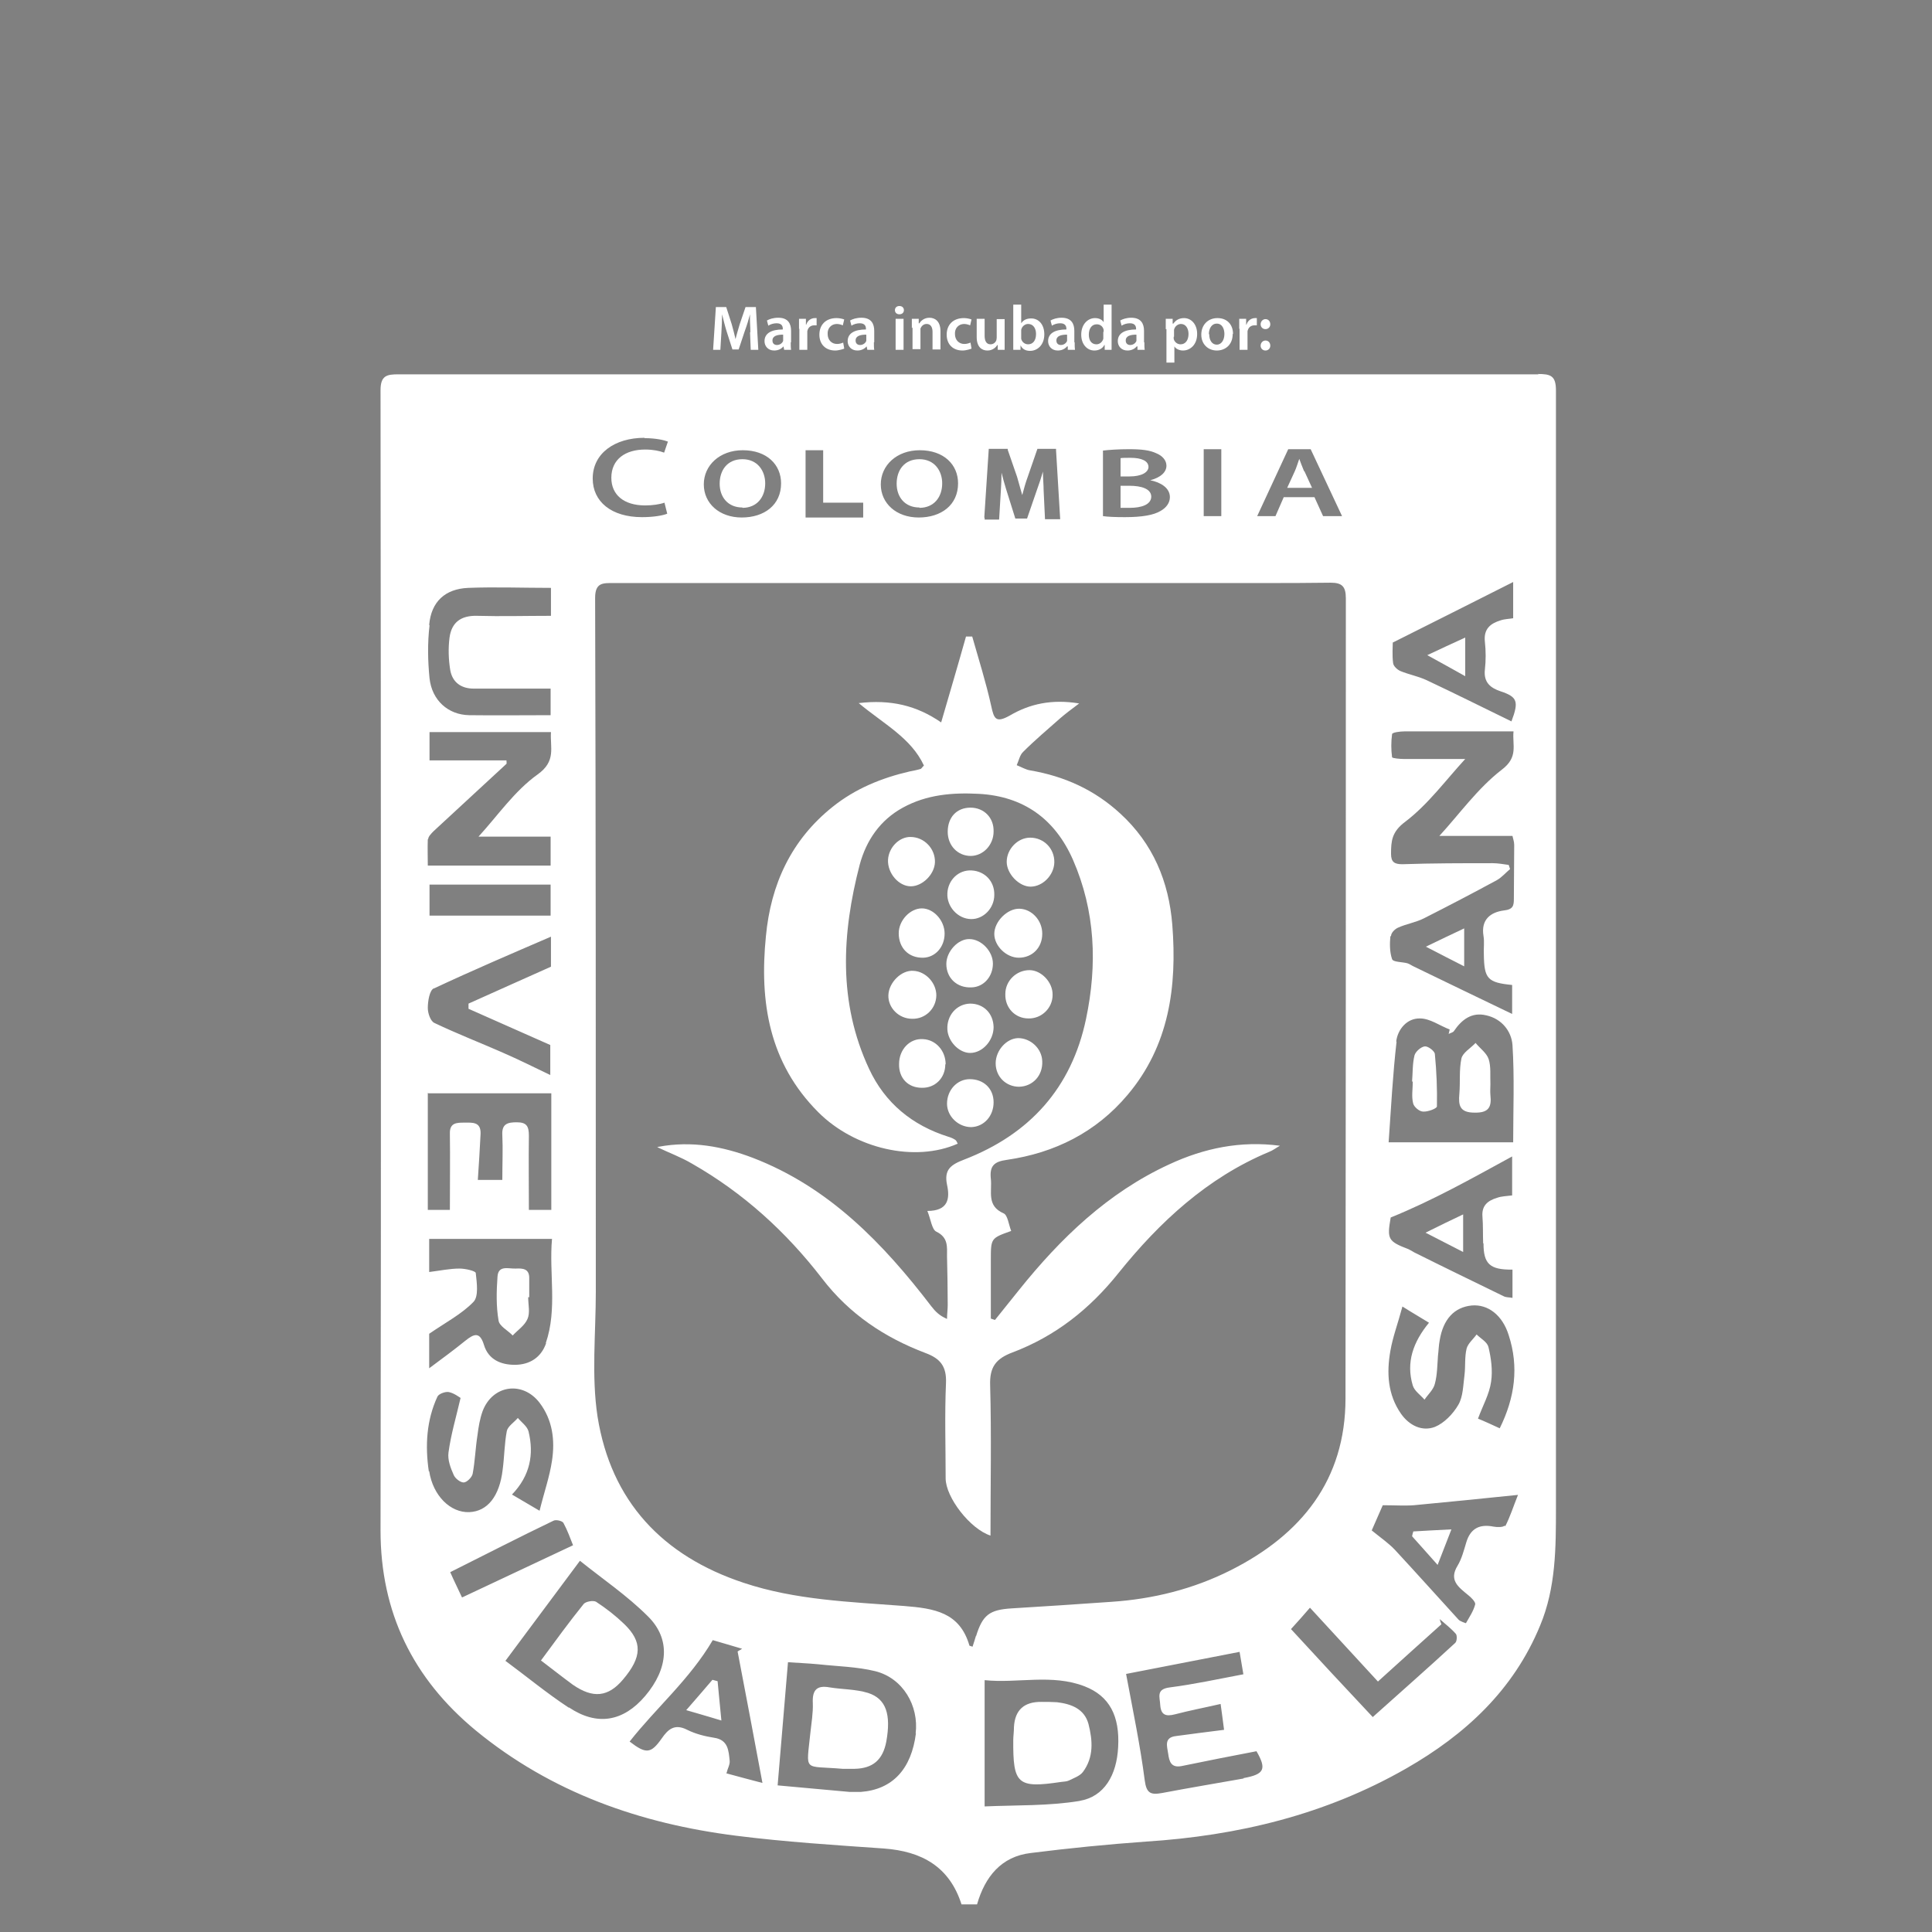 <svg xmlns="http://www.w3.org/2000/svg" viewBox="0 0 56 56"><rect x="0" y="0" width="56" height="56" fill="#808080" stroke="none"/><defs><style>      .cls-1 {        mix-blend-mode: multiply;      }      .cls-1, .cls-2 {        fill: #fff;      }      .cls-3 {        isolation: isolate;      }      .cls-4 {        fill: #010101;      }    </style></defs><g class="cls-3"><g id="Capa_1"><g><path class="cls-2" d="M19.09,33.24c.96-.18,1.86-.01,2.73.32,2.21.85,3.78,2.48,5.18,4.31.11.14.22.26.45.36,0-.14.02-.27.02-.41,0-.47-.01-.94-.02-1.4,0-.28.04-.55-.31-.72-.13-.06-.16-.36-.26-.6.6,0,.66-.35.57-.76-.09-.44.11-.58.5-.73,1.89-.73,3.11-2.07,3.53-4.08.33-1.57.27-3.12-.38-4.61-.52-1.18-1.43-1.84-2.73-1.91-.76-.04-1.51.02-2.2.4-.66.36-1.06.95-1.25,1.65-.52,2-.63,3.99.27,5.92.46.99,1.25,1.64,2.3,1.97.07.02.14.05.2.09.03.02.05.07.07.11-1.24.55-2.98.15-4.04-.91-1.43-1.43-1.71-3.2-1.52-5.1.14-1.5.73-2.79,1.93-3.75.66-.53,1.42-.84,2.24-1.03.1-.02.21-.04.31-.07.02,0,.04-.04.1-.1-.37-.8-1.16-1.2-1.89-1.81.93-.11,1.68.07,2.39.56.25-.86.49-1.67.72-2.49.06,0,.12,0,.18,0,.19.67.4,1.33.55,2.01.08.37.13.51.54.28.58-.34,1.22-.48,2.01-.35-.24.18-.4.3-.55.43-.36.32-.73.63-1.07.97-.1.09-.13.26-.19.39.13.05.26.13.39.15.99.17,1.86.56,2.61,1.25.95.87,1.41,1.97,1.51,3.23.14,1.79-.09,3.5-1.3,4.93-.91,1.08-2.11,1.68-3.5,1.88-.37.05-.5.18-.46.55.04.37-.13.78.37,1,.12.05.15.34.22.51-.59.21-.59.21-.59.84,0,.57,0,1.13,0,1.7.04.01.08.03.12.04.23-.29.46-.57.69-.86,1.21-1.51,2.58-2.83,4.36-3.65,1.01-.47,2.07-.69,3.21-.54-.11.06-.21.14-.32.18-1.79.75-3.17,2.03-4.36,3.51-.84,1.05-1.83,1.83-3.07,2.3-.48.18-.67.42-.65.96.04,1.45.01,2.89.01,4.35-.59-.19-1.3-1.11-1.3-1.66,0-.92-.03-1.84.01-2.76.02-.48-.16-.71-.59-.87-1.19-.45-2.21-1.13-3-2.16-1.04-1.35-2.28-2.48-3.77-3.33-.32-.19-.68-.32-1.01-.48Z"></path><path class="cls-2" d="M30.21,27.07c0,.4-.29.69-.68.69-.36,0-.71-.34-.71-.69,0-.36.38-.74.73-.73.36.01.66.34.66.72Z"></path><path class="cls-2" d="M29.18,24.98c0-.37.32-.7.68-.7.4,0,.71.32.7.72-.01.37-.34.7-.69.7-.33,0-.69-.37-.69-.72Z"></path><path class="cls-2" d="M27.4,30.85c0,.4-.3.69-.68.68-.4,0-.67-.28-.66-.69,0-.42.31-.75.7-.72.37.02.65.34.65.73Z"></path><path class="cls-2" d="M28.78,27.93c0,.37-.26.68-.62.69-.42.02-.73-.27-.73-.68,0-.36.34-.73.67-.72.34,0,.68.35.68.71Z"></path><path class="cls-2" d="M28.14,26.64c-.38-.01-.7-.36-.68-.75.02-.39.33-.68.7-.66.39.02.67.32.66.71,0,.39-.32.71-.68.7Z"></path><path class="cls-2" d="M29.14,28.81c0-.38.32-.69.7-.69.34,0,.68.35.67.72,0,.38-.32.69-.7.68-.39,0-.68-.31-.67-.7Z"></path><path class="cls-2" d="M27.14,28.86c-.01.38-.32.68-.7.67-.39,0-.7-.32-.69-.68.01-.37.38-.74.73-.71.36.02.67.36.66.73Z"></path><path class="cls-2" d="M26.39,24.26c.4,0,.72.34.71.73-.01.35-.36.7-.7.7-.35,0-.68-.38-.66-.77.02-.36.33-.67.66-.66Z"></path><path class="cls-2" d="M28.8,29.77c0,.39-.32.75-.68.75-.32,0-.64-.33-.66-.68-.02-.41.27-.74.66-.75.39,0,.67.28.68.68Z"></path><path class="cls-2" d="M28.14,24.81c-.38,0-.67-.3-.67-.7,0-.42.26-.7.66-.7.39,0,.68.29.67.69,0,.39-.3.71-.67.71Z"></path><path class="cls-2" d="M29.51,30.09c.36,0,.69.3.7.67.02.41-.27.73-.67.74-.38,0-.68-.29-.68-.68,0-.37.31-.72.65-.73Z"></path><path class="cls-2" d="M28.15,32.67c-.37,0-.7-.31-.7-.68,0-.39.29-.71.66-.71.4,0,.69.27.69.67,0,.4-.28.71-.65.72Z"></path><path class="cls-2" d="M27.38,27.06c0,.39-.27.69-.62.7-.42.01-.71-.28-.71-.71,0-.37.33-.72.67-.72.34,0,.66.35.66.73Z"></path><path class="cls-2" d="M41.33,27.44c.41-.2.73-.35,1.11-.53v1.1c-.37-.19-.69-.35-1.11-.57Z"></path><path class="cls-2" d="M43.2,31.42c0,.11-.01.21,0,.32.04.35-.05.52-.46.51-.43,0-.47-.21-.44-.54.03-.34-.01-.7.06-1.03.04-.17.27-.3.41-.45.13.16.32.29.38.47.07.22.04.48.05.72h-.01Z"></path><path class="cls-2" d="M40.93,31.35c.02-.25.01-.52.07-.76.03-.11.19-.25.3-.26.09-.01.28.13.29.22.05.51.07,1.02.06,1.52,0,.06-.26.16-.4.15-.11,0-.27-.14-.29-.24-.05-.2-.01-.42-.01-.63,0,0-.01,0-.02,0Z"></path><path class="cls-2" d="M15.31,37.61c0,.21.06.44-.02.62-.08.19-.28.32-.43.48-.14-.15-.39-.27-.41-.44-.07-.41-.06-.84-.03-1.26.02-.35.32-.23.53-.24.2-.01.4,0,.39.29,0,.18,0,.36,0,.54,0,0-.02,0-.03,0Z"></path><path class="cls-2" d="M24.42,51.27c-1.15-.1-1.05.12-.93-1.05.03-.28.08-.57.07-.85-.02-.38.11-.53.49-.46.37.06.75.05,1.11.16.53.17.67.63.53,1.41-.1.53-.39.78-.92.79-.14,0-.27,0-.35,0Z"></path><path class="cls-2" d="M29.37,50.43c0-.1.02-.23.02-.37q.04-.74.8-.73c.15,0,.3,0,.45.01.41.05.79.19.91.63.12.47.16.96-.16,1.39-.09.12-.27.18-.41.25-.06.03-.15.03-.22.04-1.27.19-1.4.07-1.39-1.22Z"></path><path class="cls-2" d="M15.68,48.13c.42-.57.82-1.12,1.24-1.64.06-.07.28-.11.36-.06.29.19.56.4.81.64.54.52.52.96-.03,1.61-.43.51-.87.56-1.46.15-.3-.22-.59-.45-.92-.7Z"></path><path class="cls-2" d="M42.41,35.2v1.09c-.37-.19-.68-.35-1.09-.56.4-.2.71-.35,1.09-.53Z"></path><path class="cls-2" d="M40.96,44.39c.34-.02.68-.04,1.11-.06-.14.37-.26.66-.4,1.03-.28-.32-.51-.57-.74-.83.01-.05.02-.1.04-.15Z"></path><path class="cls-2" d="M20.91,49.87c-.4-.12-.67-.2-1.02-.3.28-.32.52-.6.76-.88.05.01.1.03.15.04.03.35.07.7.11,1.14Z"></path><path class="cls-2" d="M42.47,19.6c-.39-.22-.7-.39-1.1-.61.41-.19.72-.34,1.1-.51v1.12Z"></path><g><path class="cls-2" d="M33.29,13.54c0-.18-.2-.27-.52-.27-.15,0-.24,0-.29.01v.53h.26c.35,0,.55-.12.55-.28Z"></path><path class="cls-2" d="M33.37,14.4c0-.23-.28-.32-.64-.32h-.25v.64c.07,0,.15,0,.27,0,.33,0,.62-.09.62-.33Z"></path><path class="cls-2" d="M37.8,13.66c-.05-.12-.1-.25-.14-.36h0c-.04.11-.08.25-.13.36l-.22.48h.72l-.22-.48Z"></path><path class="cls-2" d="M44.6,10.85c-7.79,0-15.58,0-23.36,0-3.23,0-6.46,0-9.69,0-.33,0-.52.03-.52.46.01,11.02.02,22.04,0,33.05,0,2.38.94,4.29,2.75,5.79,2.2,1.81,4.78,2.71,7.56,3.06,1.42.18,2.85.27,4.28.37,1.09.08,1.9.52,2.25,1.62h.45c.23-.8.7-1.39,1.56-1.49,1.11-.14,2.22-.25,3.33-.33,2.67-.17,5.21-.78,7.55-2.12,1.71-.98,3.11-2.27,3.88-4.14.46-1.1.46-2.26.46-3.43,0-10.79,0-21.58,0-32.37,0-.43-.15-.48-.53-.48ZM40.36,18.63c1.2-.6,2.33-1.17,3.5-1.76v1.05c-.11.02-.24.02-.36.06-.3.09-.5.25-.46.62.03.27.03.55,0,.81-.04.37.16.53.46.63.48.16.53.29.31.87-.82-.4-1.64-.81-2.47-1.2-.24-.11-.51-.16-.75-.26-.09-.04-.2-.14-.21-.23-.03-.23-.01-.48-.01-.59ZM40.32,27.13c0-.09.11-.2.2-.24.24-.11.51-.15.75-.27.71-.36,1.42-.73,2.12-1.11.14-.08.25-.21.38-.32-.01-.04-.03-.08-.04-.12-.15-.02-.31-.05-.46-.05-.87,0-1.75,0-2.62.03-.23,0-.33-.06-.33-.3,0-.37.02-.64.41-.93.66-.5,1.17-1.2,1.74-1.82-.55,0-1.16,0-1.77,0-.12,0-.34-.02-.35-.05-.03-.22-.03-.45,0-.67,0-.05.23-.08.35-.08,1.04,0,2.07,0,3.17,0-.04.4.15.74-.34,1.11-.7.54-1.24,1.3-1.81,1.92h2.12c.01.06.05.16.05.26,0,.52-.01,1.04-.01,1.56,0,.2-.02.31-.29.34-.38.05-.67.26-.59.74.03.18,0,.36.01.54.01.7.11.81.82.88v.84c-.98-.47-1.91-.92-2.84-1.37-.07-.03-.13-.08-.2-.1-.15-.04-.41-.03-.44-.12-.07-.2-.07-.44-.05-.66ZM43.14,39.04c-.03-.14-.22-.24-.34-.36-.1.14-.25.26-.29.41-.06.25-.03.51-.06.76-.04.3-.04.63-.18.87-.15.26-.41.53-.68.64-.37.14-.74-.04-.98-.38-.39-.56-.42-1.19-.31-1.82.07-.41.22-.8.35-1.29.3.19.53.32.77.47-.46.56-.67,1.15-.47,1.82.05.16.22.27.34.41.1-.15.26-.29.3-.46.07-.26.07-.54.09-.81.02-.15.02-.3.05-.45.1-.61.42-.96.93-1.01.47-.04.89.28,1.07.86.3.92.18,1.81-.26,2.7-.22-.1-.43-.2-.63-.28.14-.38.33-.71.38-1.07.05-.33,0-.69-.08-1.02ZM43,36.04c0,.59.18.77.84.76v.82c-.1-.02-.19-.01-.26-.05-.86-.42-1.73-.84-2.59-1.27-.05-.03-.1-.06-.16-.09-.6-.23-.63-.29-.52-.92,1.23-.5,2.33-1.12,3.52-1.77v1.13c-.15.02-.3.02-.44.07-.26.08-.45.22-.42.55.02.25.01.51.02.77ZM40.47,30.19c.04-.35.31-.68.69-.67.29,0,.57.21.86.32-.01.04-.02.09-.03.13.05-.03.12-.04.15-.08.23-.34.52-.56.94-.46.45.1.73.46.76.86.06.94.02,1.89.02,2.82h-3.61c.07-.99.12-1.96.23-2.92ZM37.34,13.02h.65l.91,1.94h-.55l-.25-.55h-.89l-.24.55h-.53l.9-1.94ZM34.89,13.02h.51v1.94h-.51v-1.94ZM31.97,13.06c.16-.02.46-.04.75-.04.38,0,.61.03.8.12.17.07.29.2.29.36,0,.18-.16.34-.47.42h0c.3.06.57.22.57.49,0,.17-.11.31-.27.4-.2.12-.53.18-1.04.18-.28,0-.5-.01-.63-.03v-1.92ZM28.53,15l.13-1.99h.55v.03s.27.78.27.78c.05.17.1.35.15.53.05-.19.1-.37.16-.53l.28-.81h.54v.04s.12,2,.12,2h-.44l-.04-.84h.04s-.04,0-.04,0c0-.16-.02-.36-.02-.54-.05.17-.1.33-.16.49l-.3.87h-.34l-.27-.86c-.05-.16-.09-.31-.13-.47,0,.17-.01.36-.02.53l-.05.83h-.42v-.05ZM26.66,13.05c.7,0,1.11.42,1.11.96,0,.63-.49.99-1.14.99s-1.1-.41-1.1-.96.46-.99,1.13-.99ZM23.35,13.05h.51v1.52h1.16v.43h-1.67v-1.95ZM21.53,13.05c.7,0,1.11.42,1.11.96,0,.63-.49.99-1.14.99s-1.1-.41-1.1-.96.46-.99,1.13-.99ZM18.68,12.7c.34,0,.58.06.68.1l-.11.32c-.13-.05-.32-.09-.55-.09-.57,0-.98.28-.98.82,0,.49.36.8.98.8.21,0,.42-.03.56-.08l.08.32c-.12.05-.39.1-.73.1-.89,0-1.43-.45-1.43-1.12,0-.73.64-1.18,1.5-1.18ZM15.83,38.93c-.14.41-.47.63-.91.63-.4,0-.76-.15-.89-.57-.12-.4-.29-.33-.54-.13-.32.26-.66.51-1.05.8v-1c.48-.33.94-.57,1.28-.92.16-.16.1-.56.07-.84,0-.06-.3-.13-.47-.13-.28,0-.56.06-.88.1v-.96h3.56c-.09,1,.16,2.03-.18,3.02ZM12.58,28.65c1.11-.52,2.23-1,3.39-1.5v.87c-.84.38-1.62.72-2.39,1.07,0,.05,0,.1,0,.15.77.34,1.53.68,2.37,1.05v.87c-.48-.23-.92-.45-1.38-.65-.66-.29-1.33-.55-1.98-.86-.11-.05-.19-.28-.19-.43,0-.2.05-.51.17-.57ZM12.45,26.54v-.9h3.51v.9h-3.51ZM12.42,31.69h3.56v3.38h-.65c0-.74-.01-1.44,0-2.15,0-.27-.06-.39-.35-.39-.26,0-.44.04-.42.37.02.41,0,.82,0,1.3h-.71c.03-.46.06-.9.08-1.34.01-.35-.24-.32-.47-.32-.22,0-.43,0-.42.32.01.72,0,1.44,0,2.21h-.64v-3.39ZM12.44,18.11c.06-.67.46-1.04,1.13-1.07.79-.03,1.58,0,2.4,0v.81c-.74,0-1.44.02-2.15,0-.46-.01-.73.19-.79.63-.04.31-.03.63.02.94.06.35.31.54.68.54.73,0,1.46,0,2.23,0v.77c-.8,0-1.58.01-2.36,0-.61-.01-1.08-.43-1.15-1.07-.05-.51-.06-1.02,0-1.53ZM12.41,24.33c0-.08.09-.17.16-.24.7-.65,1.41-1.3,2.11-1.95.01-.01,0-.05,0-.1h-2.23v-.82h3.52c-.03.45.16.84-.39,1.23-.67.48-1.16,1.2-1.71,1.8h2.09v.84h-3.56c0-.24-.01-.5,0-.77ZM12.43,42.65c-.11-.74-.07-1.48.25-2.17.04-.08.23-.15.33-.13.15.03.29.14.34.17-.13.56-.28,1.06-.35,1.58-.03.21.06.45.15.65.04.1.19.22.29.22.09,0,.24-.15.26-.25.07-.37.08-.74.14-1.12.03-.24.07-.48.15-.7.29-.76,1.16-.88,1.65-.24.38.5.45,1.09.36,1.68-.07.47-.23.92-.36,1.45-.29-.17-.53-.31-.8-.47.53-.55.64-1.17.48-1.83-.04-.15-.2-.26-.31-.39-.11.13-.29.24-.32.38-.07.37-.07.75-.12,1.12-.09.77-.44,1.21-.97,1.23-.54.02-1.05-.47-1.16-1.19ZM13.39,46.3c-.11-.24-.24-.5-.34-.73,1.04-.52,2.01-1.02,2.99-1.49.07-.04.25,0,.29.06.12.22.2.45.28.65-1.09.51-2.12,1-3.21,1.51ZM16.49,49.5c-.64-.42-1.23-.91-1.84-1.36.72-.97,1.42-1.91,2.16-2.9.66.53,1.37,1.01,1.97,1.61.67.66.59,1.52-.08,2.31-.63.74-1.39.88-2.21.33ZM21.06,51.39c.03-.13.1-.24.09-.35-.03-.29-.04-.61-.45-.67-.26-.04-.54-.11-.78-.23-.37-.19-.56-.01-.74.25-.31.44-.45.46-.93.09.77-.98,1.74-1.8,2.41-2.94.26.08.56.16.85.25-.04.03-.09.05-.13.08.24,1.24.47,2.48.72,3.81-.35-.09-.68-.18-1.05-.28ZM26.55,50.23c-.13,1.05-.68,1.64-1.6,1.71-.1,0-.21,0-.32,0-.7-.06-1.4-.13-2.09-.19.1-1.21.2-2.35.3-3.57.26.02.57.03.88.06.55.06,1.12.07,1.65.2.8.2,1.27,1,1.17,1.81ZM28.29,47.41c-.03.1-.06.2-.1.32-.07-.02-.09-.03-.09-.03-.28-.97-1.02-1.08-1.9-1.15-1.56-.12-3.14-.17-4.64-.67-2.36-.78-3.85-2.37-4.24-4.82-.18-1.18-.05-2.41-.05-3.62,0-6.7,0-13.4-.02-20.11,0-.45.23-.43.54-.43,6.26,0,12.53,0,18.79,0,.66,0,1.33,0,1.99-.01.32,0,.44.1.44.45,0,7.73,0,15.46-.01,23.19,0,2.37-1.28,3.95-3.32,4.98-1.09.55-2.26.84-3.47.92-.96.07-1.93.13-2.89.19-.64.04-.84.19-1.03.81ZM31.3,52.2c-.91.15-1.84.12-2.76.16v-3.66c.95.1,1.95-.19,2.9.18.72.28,1.02.86.97,1.76-.04.81-.4,1.44-1.12,1.56ZM36.05,51.55c-.79.14-1.57.27-2.36.42-.33.06-.46.02-.51-.37-.13-1.01-.34-2.01-.54-3.08,1.07-.21,2.15-.42,3.29-.64.03.19.07.42.11.65-.74.14-1.43.29-2.13.38-.41.05-.29.28-.28.51.02.29.16.34.43.27.42-.11.84-.19,1.32-.3.04.27.07.53.1.75-.49.06-.94.12-1.39.18-.36.04-.26.3-.23.51.03.22.08.42.39.36.72-.15,1.44-.29,2.17-.43.3.52.23.67-.38.78ZM42.17,47.63c-.79.73-1.6,1.44-2.38,2.14-.79-.84-1.58-1.69-2.37-2.55.19-.21.39-.43.55-.62.67.73,1.31,1.42,1.97,2.14.65-.59,1.24-1.12,1.84-1.66-.02-.05-.04-.1-.05-.15.16.14.33.27.47.43.04.05.03.22-.02.26ZM43.61,44.22c-.03.05-.22.05-.32.03-.4-.08-.67.05-.79.46-.07.23-.13.47-.25.67-.26.42.02.62.3.85.09.07.22.2.21.27-.05.2-.17.37-.27.55,0,0-.16-.05-.21-.1-.62-.68-1.23-1.36-1.85-2.03-.18-.19-.4-.34-.67-.56.11-.25.23-.53.32-.73.35,0,.63.02.9,0,.97-.09,1.94-.19,3.02-.3-.14.35-.23.64-.37.91Z"></path><path class="cls-2" d="M26.65,14.72c.42,0,.66-.31.66-.71,0-.36-.22-.7-.66-.7s-.66.32-.66.71.24.69.66.69Z"></path><path class="cls-2" d="M21.52,14.72c.42,0,.66-.31.66-.71,0-.36-.22-.7-.66-.7s-.66.32-.66.71.24.69.66.69Z"></path></g></g><path class="cls-1" d="M110.88,15.25c-5.9,0-10.68,4.78-10.68,10.68s4.78,10.68,10.68,10.68,10.68-4.78,10.68-10.68-4.78-10.68-10.68-10.68ZM110.88,35.82c-5.46,0-9.89-4.43-9.89-9.89s4.43-9.89,9.89-9.89,9.89,4.43,9.89,9.89-4.43,9.89-9.89,9.89Z"></path><g><path class="cls-2" d="M103.83,23.49c.19,0,.34-.02.46-.06s.22-.1.3-.17c.08-.07.14-.15.18-.25.05-.09.09-.19.12-.3h.65v6.17h-.97v-4.71h-.75v-.69Z"></path><path class="cls-2" d="M106.64,24.2c0-.5.13-.88.38-1.15.25-.27.62-.4,1.09-.4s.84.13,1.09.4c.25.27.38.65.38,1.15v3.21c0,.5-.13.88-.38,1.15-.25.27-.62.4-1.09.4s-.84-.13-1.09-.4c-.25-.27-.38-.65-.38-1.15v-3.21ZM107.61,27.47c0,.22.05.38.14.47s.21.14.37.14.27-.05.37-.14.14-.25.14-.47v-3.33c0-.22-.05-.38-.14-.47-.09-.09-.21-.14-.37-.14s-.27.05-.37.14c-.09.09-.14.25-.14.47v3.33Z"></path><path class="cls-2" d="M110.13,24.2c0-.5.13-.88.38-1.15.25-.27.62-.4,1.09-.4s.84.13,1.09.4c.25.27.38.65.38,1.15v3.21c0,.5-.13.88-.38,1.15-.25.27-.62.4-1.09.4s-.84-.13-1.09-.4c-.25-.27-.38-.65-.38-1.15v-3.21ZM111.1,27.47c0,.22.05.38.14.47s.21.14.37.14.27-.05.37-.14.14-.25.14-.47v-3.33c0-.22-.05-.38-.14-.47-.09-.09-.21-.14-.37-.14s-.27.05-.37.14c-.09.09-.14.25-.14.47v3.33Z"></path><path class="cls-2" d="M113.65,23.66c0-.32.08-.56.24-.73s.39-.26.7-.26.54.09.7.26.24.41.24.73v2.03c0,.32-.08.56-.24.73s-.39.26-.7.26-.54-.09-.7-.26-.24-.41-.24-.73v-2.03ZM114.26,25.73c0,.26.11.39.32.39.1,0,.18-.03.23-.09s.08-.16.08-.3v-2.11c0-.14-.03-.23-.08-.29-.06-.06-.13-.09-.23-.09-.21,0-.32.13-.32.39v2.11ZM117.01,22.72h.57l-2.43,6.17h-.57l2.43-6.17ZM116.71,25.92c0-.32.08-.56.24-.73s.39-.26.7-.26.54.09.7.26.24.41.24.73v2.03c0,.32-.08.56-.24.73s-.39.26-.7.26-.54-.09-.7-.26-.24-.41-.24-.73v-2.03ZM117.32,27.99c0,.26.11.39.32.39.1,0,.18-.03.23-.09s.08-.16.08-.29v-2.12c0-.13-.03-.23-.08-.29s-.13-.09-.23-.09c-.21,0-.32.13-.32.39v2.12Z"></path></g><g><path class="cls-2" d="M96.41,24.5l.54.02c.33.01.58.1.75.27.17.17.25.41.24.72,0,.31-.11.55-.29.7-.18.16-.44.23-.77.22l-2.12-.07c-.33-.01-.58-.1-.75-.27-.17-.17-.25-.41-.24-.72,0-.31.11-.55.29-.7.18-.16.44-.23.77-.22h.4s-.02.62-.02.62h-.44c-.15-.02-.25,0-.31.07-.06.06-.09.14-.1.24s.02.18.08.24c.06.06.16.1.31.1l2.2.07c.15,0,.25-.02.31-.08.06-.06.09-.14.09-.24,0-.1-.02-.18-.08-.24-.06-.06-.16-.1-.31-.1l-.58-.02.02-.6Z"></path><path class="cls-2" d="M98.36,22.28l-.13.63-.75-.04-.15.77.7.25-.11.58-3.87-1.43.18-.92,4.12.16ZM96.81,23.46l.12-.6-2.08-.1,1.96.7Z"></path><path class="cls-2" d="M94.61,20.75l.22-.6,3.28,1.2.36-.99.55.2-.58,1.59-3.82-1.41Z"></path><path class="cls-2" d="M95.48,18.59l.29-.57,3.64,1.82-.29.57-3.64-1.82Z"></path><path class="cls-2" d="M96.16,17.26l.56-.84c.18-.27.38-.42.61-.46.23-.04.48.04.75.22l1.71,1.14c.27.18.44.39.49.61.05.23,0,.47-.19.74l-.56.84-3.39-2.26ZM97,17.05l2.42,1.62.2-.3c.06-.08.08-.17.06-.25-.02-.08-.09-.16-.21-.24l-1.76-1.18c-.12-.08-.22-.11-.3-.1-.08.02-.15.07-.21.15l-.2.3Z"></path><path class="cls-2" d="M102.21,16.19l-.44.47-.61-.43-.54.57.46.59-.4.43-2.51-3.27.64-.68,3.4,2.33ZM100.27,16.37l.42-.45-1.71-1.19,1.28,1.64Z"></path><path class="cls-2" d="M99.88,12.86l.81-.61c.26-.19.5-.27.73-.23.23.04.44.19.64.46l1.24,1.65c.2.26.29.51.26.74-.02.23-.16.44-.42.64l-.81.61-2.45-3.26ZM100.74,12.94l1.75,2.33.29-.22c.08-.06.13-.13.14-.21.01-.08-.03-.18-.12-.3l-1.27-1.69c-.09-.12-.17-.18-.25-.19-.08-.01-.16.01-.24.07l-.29.22Z"></path><path class="cls-2" d="M104.85,12.92l-1.83-2.17.61-.27,1.19,1.5-.29-1.9.56-.24.35,2.82.54,1.24-.59.26-.54-1.24Z"></path><path class="cls-2" d="M109.18,11.49l.1.53c.06.32.03.59-.1.79s-.34.33-.65.39c-.31.06-.56.01-.75-.13s-.31-.38-.37-.7l-.38-2.08c-.06-.32-.03-.59.1-.79.13-.2.34-.33.65-.39.31-.06.56-.01.75.13.19.14.32.38.38.7l.07.39-.59.11-.08-.43c-.03-.14-.08-.24-.14-.29s-.15-.06-.25-.04c-.1.02-.17.06-.22.13-.05.07-.06.18-.03.32l.4,2.16c.03.14.08.24.14.29s.15.06.25.04c.1-.02.17-.06.22-.13.05-.07.06-.17.03-.32l-.11-.57.6-.11Z"></path><path class="cls-2" d="M110.22,8.88l.06,3.14c0,.15.04.25.1.31.06.06.14.08.24.08.1,0,.18-.03.24-.09s.09-.16.08-.31l-.06-3.14h.6s.06,3.09.06,3.09c0,.33-.07.58-.23.76-.16.18-.39.27-.71.28-.31,0-.55-.08-.72-.25-.16-.17-.25-.42-.26-.75l-.06-3.1h.64Z"></path><path class="cls-2" d="M113.38,11.99l.93-2.77.88.16-.71,4.01-.6-.11.51-2.88-.94,2.8-.6-.11.03-2.92-.5,2.84-.55-.1.71-4.01.88.16-.04,2.93Z"></path><path class="cls-2" d="M117.08,10.04c.3.12.49.28.58.5.08.22.07.48-.05.78l-.19.49c-.12.31-.28.51-.49.61-.21.1-.46.1-.76-.02l-.28-.11-.55,1.43-.6-.23,1.47-3.8.88.34ZM116.59,10.47l-.5,1.29.28.11c.09.04.18.04.25,0s.13-.12.19-.25l.22-.57c.05-.14.06-.24.03-.31-.03-.07-.09-.12-.19-.16l-.28-.11Z"></path><path class="cls-2" d="M118.68,10.74l.56.32-1.73,3.03.91.52-.29.5-1.47-.84,2.02-3.53Z"></path><path class="cls-2" d="M120.66,11.95l.52.38-2.4,3.29-.52-.38,2.4-3.29Z"></path><path class="cls-2" d="M120.87,15.89l2.35-1.74.63.63-2.87,2.89-.43-.43,2.06-2.07-2.37,1.76-.43-.43,1.69-2.38-2.03,2.04-.4-.39,2.87-2.89.63.63-1.7,2.38Z"></path><path class="cls-2" d="M124.4,15.53l.38.51-3.27,2.42-.38-.51,3.27-2.42Z"></path><path class="cls-2" d="M124.08,18.12l.44.76-.5.29-.44-.76-1.03.59.55.96-.5.29-.87-1.51,3.53-2.03.87,1.51-.5.29-.55-.96-.98.57Z"></path><path class="cls-2" d="M125.67,19.98l-2.77,1.02-.2-.54,3.82-1.41.28.75-2.06,1.46,2.29-.85.2.53-3.82,1.41-.23-.62,2.49-1.77Z"></path><path class="cls-2" d="M127.44,21.71l.38,1.94-.57.11-.13-.66-3.43.66-.12-.63,3.43-.66-.13-.66.57-.11Z"></path><path class="cls-2" d="M126.91,24.4c.33-.01.59.06.77.22.18.16.28.4.29.71.01.31-.07.56-.24.73s-.42.26-.75.28l-2.12.07c-.33.01-.58-.06-.77-.22s-.28-.4-.29-.71c-.01-.31.07-.56.24-.73s.42-.26.75-.28l2.12-.07ZM124.78,25.12c-.15,0-.25.04-.31.1-.06.06-.09.14-.08.24s.04.18.1.24c.06.06.17.08.31.08l2.2-.07c.15,0,.25-.04.31-.1.06-.06.09-.14.08-.24,0-.1-.04-.18-.1-.24-.06-.06-.17-.08-.31-.08l-2.2.08Z"></path></g><g><path class="cls-2" d="M89.95,32.11h41.86c.75,0,1.36.61,1.36,1.36v7.39c0,.75-.61,1.36-1.36,1.36h-41.86c-.75,0-1.36-.61-1.36-1.36v-7.39c0-.75.61-1.36,1.36-1.36Z"></path><path class="cls-2" d="M132.73,31.17h-.39c.41-1.68.63-3.43.63-5.24,0-12.2-9.89-22.09-22.09-22.09s-22.09,9.89-22.09,22.09c0,1.81.22,3.56.63,5.24h-.39c-.76,0-1.38.62-1.38,1.38v9.23c0,.76.62,1.38,1.38,1.38h8.04c3.78,3.04,8.59,4.86,13.82,4.86s10.03-1.82,13.82-4.86h8.04c.76,0,1.38-.62,1.38-1.38v-9.23c0-.76-.62-1.38-1.38-1.38ZM110.88,6.87c10.53,0,19.06,8.53,19.06,19.06,0,1.82-.26,3.57-.74,5.24h-9.02c.87-1.55,1.38-3.34,1.38-5.24,0-5.9-4.78-10.68-10.68-10.68s-10.68,4.78-10.68,10.68c0,1.91.5,3.69,1.38,5.24h-9.02c-.48-1.67-.74-3.42-.74-5.24,0-10.53,8.53-19.06,19.06-19.06ZM119.27,31.17h-16.78c-.95-1.52-1.5-3.32-1.5-5.24,0-5.46,4.43-9.89,9.89-9.89s9.89,4.43,9.89,9.89c0,1.93-.55,3.72-1.5,5.24ZM110.88,44.99c-2.92,0-5.68-.66-8.15-1.83h16.29c-2.47,1.17-5.23,1.83-8.15,1.83ZM133.43,40.86c0,.9-.73,1.63-1.63,1.63h-41.86c-.9,0-1.63-.73-1.63-1.63v-7.39c0-.9.73-1.63,1.63-1.63h41.86c.9,0,1.63.73,1.63,1.63v7.39Z"></path></g><g><path class="cls-4" d="M98.89,38.61c-.3.26-.65.38-1.05.38-.28,0-.54-.05-.79-.15s-.47-.24-.66-.43-.34-.42-.45-.69c-.11-.27-.17-.58-.17-.93,0-.3.06-.58.17-.84.11-.26.27-.48.46-.67.2-.19.43-.34.69-.45s.55-.16.86-.16c.19,0,.38.02.55.06.18.04.34.1.49.19.15.08.29.18.41.29.12.11.22.24.29.39l-.87.67c-.08-.17-.21-.3-.38-.41-.17-.1-.35-.15-.53-.15-.14,0-.27.03-.38.08-.12.06-.22.13-.3.23s-.15.22-.2.36-.07.29-.07.45.02.32.07.46c.05.14.11.25.2.35.09.1.19.17.31.23.12.05.25.08.4.08.34,0,.64-.14.9-.42h-.74v-.84h1.75v2.27h-.97v-.35Z"></path><path class="cls-4" d="M101.54,34.7h1.07l1.48,4.26h-1.19l-.26-.83h-1.13l-.25.83h-1.19l1.48-4.26ZM102.45,37.35l-.38-1.32-.4,1.32h.77Z"></path><path class="cls-4" d="M104.44,38.97v-4.26h1.96c.21,0,.4.04.58.13.18.09.33.2.45.34.13.14.23.3.3.47.07.18.11.36.11.54,0,.25-.05.48-.16.69-.11.21-.26.39-.45.53l.9,1.57h-1.32l-.75-1.31h-.44v1.31h-1.17ZM105.61,36.64h.74c.07,0,.14-.04.2-.12.06-.08.09-.19.09-.34s-.04-.26-.11-.34c-.07-.08-.14-.12-.22-.12h-.71v.91Z"></path><path class="cls-4" d="M109.59,34.7h1.07l1.48,4.26h-1.19l-.26-.83h-1.13l-.25.83h-1.19l1.48-4.26ZM110.5,37.35l-.38-1.32-.4,1.32h.77Z"></path><path class="cls-4" d="M113.66,36.87v2.09h-1.17v-4.26h.91l1.71,2.17v-2.17h1.17v4.26h-.93l-1.69-2.09Z"></path><path class="cls-4" d="M120.34,35.72h-1.22v3.24h-1.17v-3.24h-1.23v-1.02h3.63v1.02Z"></path><path class="cls-4" d="M120.76,38.97v-4.26h1.17v4.26h-1.17Z"></path><path class="cls-4" d="M123.77,34.7h1.07l1.48,4.26h-1.19l-.26-.83h-1.13l-.25.83h-1.19l1.48-4.26ZM124.68,37.35l-.38-1.32-.4,1.32h.77Z"></path></g><g><path class="cls-2" d="M21.75,9.63c0-.16-.02-.35-.01-.52h0c-.04.15-.09.32-.15.48l-.18.54h-.18l-.17-.53c-.05-.16-.09-.33-.13-.49h0c0,.16-.01.36-.02.53l-.03.5h-.21l.08-1.24h.3l.16.5c.04.15.08.29.11.43h0c.03-.13.08-.29.12-.43l.17-.5h.3l.07,1.24h-.22l-.02-.51Z"></path><path class="cls-2" d="M22.92,9.92c0,.08,0,.16.01.22h-.2l-.02-.1h0c-.06.07-.15.12-.27.12-.18,0-.28-.13-.28-.27,0-.23.2-.34.53-.34v-.02c0-.06-.02-.16-.18-.16-.09,0-.18.03-.24.07l-.04-.15c.07-.04.18-.08.33-.08.29,0,.37.18.37.38v.33ZM22.7,9.7c-.16,0-.31.03-.31.17,0,.09.06.13.13.13.09,0,.16-.06.18-.12,0-.02,0-.03,0-.05v-.12Z"></path><path class="cls-2" d="M23.16,9.53c0-.12,0-.21,0-.29h.2v.17h.01c.04-.13.15-.19.25-.19.02,0,.04,0,.05,0v.21s-.04,0-.07,0c-.11,0-.18.07-.2.17,0,.02,0,.04,0,.07v.47h-.23v-.61Z"></path><path class="cls-2" d="M24.46,10.11s-.14.05-.25.05c-.28,0-.46-.18-.46-.46s.18-.48.5-.48c.08,0,.17.02.22.04l-.04.17s-.09-.04-.17-.04c-.17,0-.28.13-.27.29,0,.18.12.29.27.29.08,0,.13-.02.18-.04l.03.17Z"></path><path class="cls-2" d="M25.33,9.92c0,.08,0,.16.01.22h-.2l-.02-.1h0c-.06.07-.15.12-.27.12-.18,0-.28-.13-.28-.27,0-.23.2-.34.53-.34v-.02c0-.06-.02-.16-.18-.16-.09,0-.18.03-.24.07l-.04-.15c.07-.04.18-.08.33-.08.29,0,.37.18.37.38v.33ZM25.11,9.7c-.16,0-.31.03-.31.17,0,.09.06.13.13.13.09,0,.16-.06.18-.12,0-.02,0-.03,0-.05v-.12Z"></path><path class="cls-2" d="M26.2,8.99c0,.07-.05.12-.13.12s-.13-.05-.13-.12.05-.12.13-.12.13.05.13.12ZM25.96,10.14v-.9h.23v.9h-.23Z"></path><path class="cls-2" d="M26.43,9.51c0-.1,0-.19,0-.27h.2v.13h.02c.04-.07.14-.16.29-.16.16,0,.32.1.32.39v.53h-.23v-.51c0-.13-.05-.23-.17-.23-.09,0-.15.06-.18.13,0,.02,0,.05,0,.07v.53h-.23v-.63Z"></path><path class="cls-2" d="M28.15,10.11s-.14.05-.25.05c-.28,0-.46-.18-.46-.46s.18-.48.5-.48c.08,0,.17.02.22.04l-.04.17s-.09-.04-.17-.04c-.17,0-.28.13-.27.29,0,.18.12.29.27.29.08,0,.13-.02.18-.04l.03.17Z"></path><path class="cls-2" d="M29.12,9.87c0,.11,0,.2,0,.27h-.2v-.14h-.01c-.04.06-.13.16-.29.16s-.31-.1-.31-.39v-.53h.23v.49c0,.15.05.25.17.25.09,0,.15-.06.17-.12,0-.02.01-.04.01-.07v-.54h.23v.63Z"></path><path class="cls-2" d="M29.37,8.83h.23v.54h0c.06-.09.15-.14.29-.14.22,0,.38.18.38.46,0,.32-.21.48-.41.48-.12,0-.22-.04-.28-.16h0v.13h-.21c0-.06,0-.16,0-.25v-1.06ZM29.6,9.77s0,.04,0,.05c.02.09.1.16.2.16.14,0,.23-.11.23-.3,0-.16-.08-.29-.23-.29-.09,0-.18.07-.2.17,0,.02,0,.04,0,.06v.15Z"></path><path class="cls-2" d="M31.15,9.92c0,.08,0,.16.01.22h-.21v-.1h-.02c-.06.07-.15.12-.27.12-.18,0-.28-.13-.28-.27,0-.23.2-.34.53-.34v-.02c0-.06-.02-.16-.18-.16-.09,0-.18.03-.24.07l-.04-.15c.07-.04.18-.08.32-.08.29,0,.37.18.37.38v.33ZM30.93,9.7c-.16,0-.31.03-.31.17,0,.09.06.13.13.13.09,0,.16-.06.18-.12,0-.02,0-.03,0-.05v-.12Z"></path><path class="cls-2" d="M32.22,8.83v1.06c0,.09,0,.19,0,.25h-.2v-.14h-.01c-.05.1-.16.16-.29.16-.21,0-.38-.18-.38-.46,0-.3.19-.48.4-.48.12,0,.21.05.25.12h0v-.51h.23ZM31.99,9.62s0-.04,0-.06c-.02-.09-.09-.16-.2-.16-.15,0-.23.13-.23.3s.08.28.22.28c.09,0,.17-.06.2-.16,0-.02,0-.04,0-.07v-.13Z"></path><path class="cls-2" d="M33.17,9.92c0,.08,0,.16.01.22h-.21v-.1h-.02c-.06.07-.15.12-.27.12-.18,0-.28-.13-.28-.27,0-.23.2-.34.53-.34v-.02c0-.06-.02-.16-.18-.16-.09,0-.18.03-.24.07l-.04-.15c.07-.04.18-.08.32-.08.29,0,.37.18.37.38v.33ZM32.94,9.7c-.16,0-.31.03-.31.17,0,.09.06.13.13.13.09,0,.16-.06.18-.12,0-.02,0-.03,0-.05v-.12Z"></path><path class="cls-2" d="M33.79,9.54c0-.12,0-.21,0-.3h.2v.14h.02c.07-.1.17-.16.31-.16.21,0,.38.18.38.46,0,.32-.21.48-.41.48-.11,0-.21-.05-.25-.12h0v.47h-.23v-.97ZM34.02,9.76s0,.04,0,.06c.02.09.1.16.2.16.14,0,.23-.12.23-.3,0-.16-.08-.29-.22-.29-.09,0-.18.07-.2.17,0,.02,0,.04,0,.06v.14Z"></path><path class="cls-2" d="M35.73,9.68c0,.33-.23.48-.46.48-.25,0-.45-.18-.45-.46s.19-.48.47-.48.45.19.45.46ZM35.05,9.69c0,.17.08.3.22.3.13,0,.22-.13.22-.31,0-.14-.06-.3-.22-.3s-.23.16-.23.3Z"></path><path class="cls-2" d="M35.92,9.53c0-.12,0-.21,0-.29h.2v.17h.01c.04-.13.15-.19.25-.19.02,0,.04,0,.05,0v.21s-.04,0-.07,0c-.11,0-.18.07-.2.17,0,.02,0,.04,0,.07v.47h-.23v-.61Z"></path><path class="cls-2" d="M36.68,9.54c-.08,0-.14-.06-.14-.14s.06-.15.14-.15.14.06.14.15c0,.08-.06.14-.14.14h0ZM36.68,10.16c-.08,0-.14-.06-.14-.14s.06-.15.14-.15.14.06.14.15c0,.08-.06.14-.14.14h0Z"></path></g></g></g></svg>